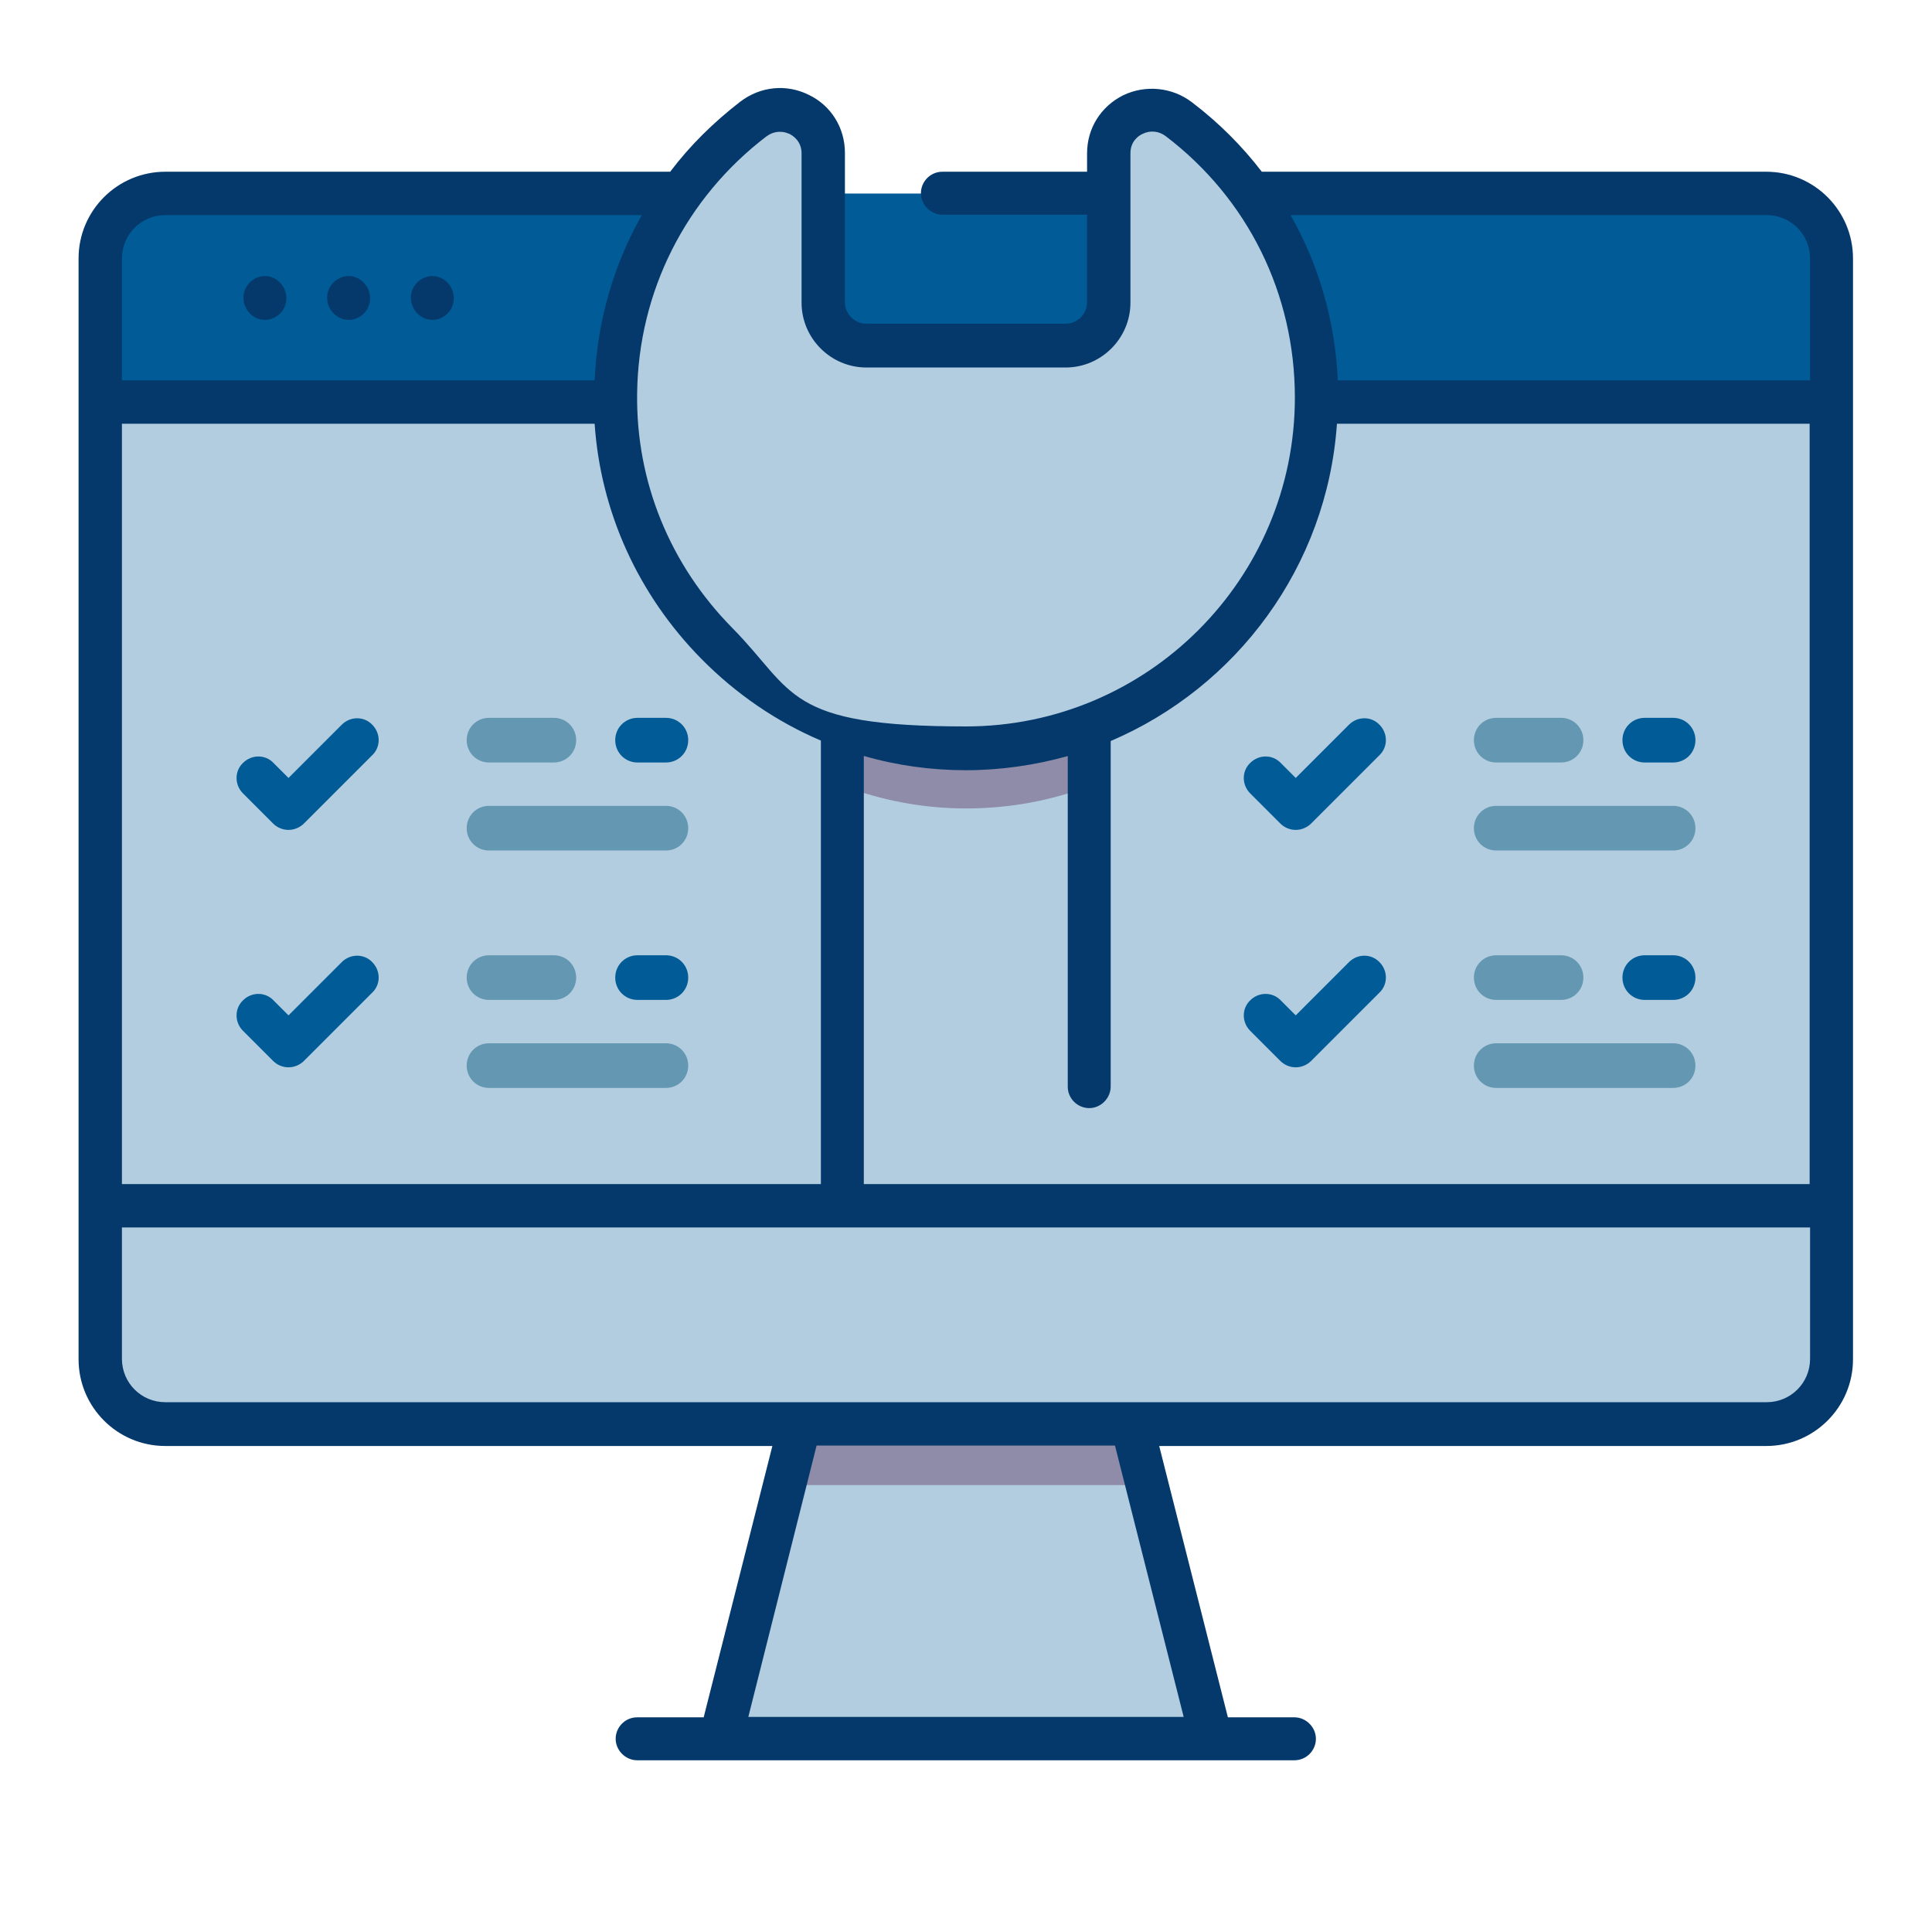 <?xml version="1.0" encoding="UTF-8"?>
<svg id="Capa_1" data-name="Capa 1" xmlns="http://www.w3.org/2000/svg" version="1.1" viewBox="0 0 450 450">
  <defs>
    <style>
      .cls-1 {
        fill: #05396b;
      }

      .cls-1, .cls-2, .cls-3, .cls-4, .cls-5 {
        stroke-width: 0px;
      }

      .cls-2 {
        fill: #8e8ca8;
      }

      .cls-3 {
        fill: #6497b1;
      }

      .cls-4 {
        fill: #b3cde0;
      }

      .cls-5 {
        fill: #005b96;
      }
    </style>
  </defs>
  <polygon id="Path" class="cls-4" points="282.2 405 167.8 405 190.7 314.3 259.3 314.3 282.2 405"/>
  <polygon id="Path-2" data-name="Path" class="cls-2" points="267.3 345.9 182.7 345.9 190.7 314.3 259.3 314.3 267.3 345.9"/>
  <path id="Path-3" data-name="Path" class="cls-4" d="M426.7,60.2v256.4c0,8.3-6.8,15.1-15.1,15.1H38.5c-8.3,0-15.1-6.8-15.1-15.1V60.2c0-8.3,6.8-15.1,15.1-15.1h373.1c8.3,0,15.1,6.8,15.1,15.1Z"/>
  <polygon id="Path-4" data-name="Path" class="cls-4" points="196.3 139.8 253.7 139.8 253.7 280.8 196.3 280.8 196.3 139.8"/>
  <path id="Path-5" data-name="Path" class="cls-2" d="M253.7,139.8v43.3c-8.9,3.4-18.6,5.2-28.7,5.2s-19.8-1.9-28.7-5.3v-43.2h57.5Z"/>
  <path id="Path-6" data-name="Path" class="cls-5" d="M426.7,93.6v-33.4c0-8.4-6.8-15.1-15.1-15.1H38.5c-8.4,0-15.1,6.8-15.1,15.1v33.4h403.3Z"/>
  <path id="Path-7" data-name="Path" class="cls-4" d="M23.3,280.8v35.7c0,8.4,6.8,15.1,15.1,15.1h373.1c8.4,0,15.1-6.8,15.1-15.1v-35.7H23.3Z"/>
  <path id="Path-8" data-name="Path" class="cls-4" d="M306.7,92.7c0,45.1-36.6,81.7-81.7,81.7s-82.2-37.6-81.7-82.7c.3-26,12.9-49.2,32.1-63.9,6.7-5.1,16.3-.4,16.3,8v34.8c0,5.6,4.5,10.1,10.1,10.1h46.4c5.6,0,10.1-4.5,10.1-10.1v-34.8c0-8.4,9.6-13.1,16.3-8,19.5,14.9,32.1,38.5,32.1,64.9h0Z"/>
  <path id="Path-9" data-name="Path" class="cls-1" d="M61.7,74.5c2.8,0,5-2.3,5-5h0c0-2.9-2.3-5.2-5-5.2s-5,2.3-5,5h0c0,2.9,2.3,5.2,5,5.2Z"/>
  <path id="Path-10" data-name="Path" class="cls-1" d="M81.2,74.5c2.8,0,5-2.3,5-5h0c0-2.9-2.3-5.2-5-5.2s-5,2.3-5,5h0c0,2.9,2.3,5.2,5,5.2Z"/>
  <path id="Path-11" data-name="Path" class="cls-1" d="M100.7,74.5c2.8,0,5-2.3,5-5h0c0-2.9-2.3-5.2-5-5.2s-5,2.3-5,5h0c0,2.9,2.3,5.2,5,5.2Z"/>
  <path id="Shape" class="cls-1" d="M411.5,40h-117.6c-4.6-6-10.1-11.5-16.3-16.2-4.6-3.5-10.8-4.1-16-1.6-5.2,2.6-8.4,7.7-8.4,13.5v4.3h-33.7c-2.8,0-5,2.3-5,5s2.3,5,5,5h33.7v20.4c0,2.8-2.3,5-5,5h-46.4c-2.8,0-5-2.3-5-5v-34.8c0-5.8-3.2-11-8.4-13.5-5.2-2.6-11.3-2-16,1.6-6.2,4.8-11.7,10.2-16.3,16.3H38.5c-11.1,0-20.2,9-20.2,20.2v256.4c0,11.1,9,20.2,20.2,20.2h141.4l-16,63.2h-15.5c-2.8,0-5,2.3-5,5s2.3,5,5,5h153.1c2.8,0,5-2.3,5-5s-2.3-5-5-5h-15.5l-16-63.2h141.4c11.1,0,20.2-9,20.2-20.2V60.2c0-11.1-9-20.2-20.2-20.2ZM28.4,275.8V98.7h110.1c1.4,20.5,10.1,39.8,24.9,54.8,8.1,8.2,17.5,14.6,27.8,19v103.3H28.4ZM201.3,176.1c7.6,2.2,15.6,3.3,23.7,3.3s16.2-1.2,23.7-3.3v77c0,2.8,2.3,5,5,5s5-2.3,5-5v-80.5c29.3-12.5,50.4-40.6,52.7-73.9h110.1v177.1h-220.3v-99.7ZM411.5,50.1c5.6,0,10.1,4.5,10.1,10.1v28.4h-110c-.6-13.7-4.4-26.9-11-38.5h110.9ZM178.5,31.8c.9-.7,2-1.1,3.1-1.1s1.5.2,2.3.5c.8.4,2.8,1.7,2.8,4.5v34.8c0,8.3,6.8,15.1,15.1,15.1h46.4c8.3,0,15.1-6.8,15.1-15.1v-34.8c0-2.8,1.9-4.1,2.8-4.5,1.8-.9,3.8-.7,5.4.5,19.2,14.6,30.1,36.8,30.1,60.9,0,42.3-34.4,76.6-76.6,76.6s-39.8-8.1-54.4-22.9c-14.6-14.8-22.5-34.2-22.2-54.7.3-23.7,11.3-45.5,30.2-59.9ZM38.5,50.1h111c-6.6,11.6-10.4,24.8-11,38.5H28.4v-28.4c0-5.6,4.5-10.1,10.1-10.1h0ZM275.7,399.9h-101.4l15.9-63.2h69.5l16,63.2ZM411.5,326.6H38.5c-5.6,0-10.1-4.5-10.1-10.1v-30.6h393.2v30.6c0,5.6-4.5,10.1-10.1,10.1Z"/>
  <path id="Path-12" data-name="Path" class="cls-3" d="M129,177.6h-15.1c-2.9,0-5.2-2.3-5.2-5.2s2.3-5.2,5.2-5.2h15.1c2.9,0,5.2,2.3,5.2,5.2s-2.3,5.2-5.2,5.2Z"/>
  <path id="Path-13" data-name="Path" class="cls-5" d="M155.1,177.6h-6.6c-2.9,0-5.2-2.3-5.2-5.2s2.3-5.2,5.2-5.2h6.6c2.9,0,5.2,2.3,5.2,5.2s-2.3,5.2-5.2,5.2Z"/>
  <path id="Path-14" data-name="Path" class="cls-3" d="M155.1,198.1h-41.2c-2.9,0-5.2-2.3-5.2-5.2s2.3-5.2,5.2-5.2h41.2c2.9,0,5.2,2.3,5.2,5.2s-2.3,5.2-5.2,5.2h0Z"/>
  <path id="Path-15" data-name="Path" class="cls-5" d="M67.2,193.3c-1.3,0-2.6-.5-3.6-1.5l-7-7c-2-2-2-5.2,0-7.1,2-2,5.2-2,7.1,0l3.5,3.5,12.4-12.4c2-2,5.2-2,7.1,0,2,2,2,5.2,0,7.1l-15.9,15.9c-.9.9-2.2,1.5-3.6,1.5Z"/>
  <path id="Path-16" data-name="Path" class="cls-3" d="M129,232.9h-15.1c-2.9,0-5.2-2.3-5.2-5.2s2.3-5.2,5.2-5.2h15.1c2.9,0,5.2,2.3,5.2,5.2s-2.3,5.2-5.2,5.2Z"/>
  <path id="Path-17" data-name="Path" class="cls-5" d="M155.1,232.9h-6.6c-2.9,0-5.2-2.3-5.2-5.2s2.3-5.2,5.2-5.2h6.6c2.9,0,5.2,2.3,5.2,5.2s-2.3,5.2-5.2,5.2Z"/>
  <path id="Path-18" data-name="Path" class="cls-3" d="M155.1,253.4h-41.2c-2.9,0-5.2-2.3-5.2-5.2s2.3-5.2,5.2-5.2h41.2c2.9,0,5.2,2.3,5.2,5.2s-2.3,5.2-5.2,5.2h0Z"/>
  <path id="Path-19" data-name="Path" class="cls-5" d="M67.2,248.6c-1.3,0-2.6-.5-3.6-1.5l-7-7c-2-2-2-5.2,0-7.1,2-2,5.2-2,7.1,0l3.5,3.5,12.4-12.4c2-2,5.2-2,7.1,0,2,2,2,5.2,0,7.1l-15.9,15.9c-.9.9-2.2,1.5-3.6,1.5Z"/>
  <path id="Path-20" data-name="Path" class="cls-3" d="M363.6,177.6h-15.1c-2.9,0-5.2-2.3-5.2-5.2s2.3-5.2,5.2-5.2h15.1c2.9,0,5.2,2.3,5.2,5.2s-2.3,5.2-5.2,5.2Z"/>
  <path id="Path-21" data-name="Path" class="cls-5" d="M389.7,177.6h-6.6c-2.9,0-5.2-2.3-5.2-5.2s2.3-5.2,5.2-5.2h6.6c2.9,0,5.2,2.3,5.2,5.2s-2.3,5.2-5.2,5.2Z"/>
  <path id="Path-22" data-name="Path" class="cls-3" d="M389.7,198.1h-41.2c-2.9,0-5.2-2.3-5.2-5.2s2.3-5.2,5.2-5.2h41.2c2.9,0,5.2,2.3,5.2,5.2s-2.3,5.2-5.2,5.2Z"/>
  <path id="Path-23" data-name="Path" class="cls-5" d="M301.8,193.3c-1.3,0-2.6-.5-3.6-1.5l-7-7c-2-2-2-5.2,0-7.1,2-2,5.2-2,7.1,0l3.5,3.5,12.4-12.4c2-2,5.2-2,7.1,0,2,2,2,5.2,0,7.1l-15.9,15.9c-.9.9-2.2,1.5-3.6,1.5h0Z"/>
  <path id="Path-24" data-name="Path" class="cls-3" d="M363.6,232.9h-15.1c-2.9,0-5.2-2.3-5.2-5.2s2.3-5.2,5.2-5.2h15.1c2.9,0,5.2,2.3,5.2,5.2s-2.3,5.2-5.2,5.2Z"/>
  <path id="Path-25" data-name="Path" class="cls-5" d="M389.7,232.9h-6.6c-2.9,0-5.2-2.3-5.2-5.2s2.3-5.2,5.2-5.2h6.6c2.9,0,5.2,2.3,5.2,5.2s-2.3,5.2-5.2,5.2Z"/>
  <path id="Path-26" data-name="Path" class="cls-3" d="M389.7,253.4h-41.2c-2.9,0-5.2-2.3-5.2-5.2s2.3-5.2,5.2-5.2h41.2c2.9,0,5.2,2.3,5.2,5.2s-2.3,5.2-5.2,5.2Z"/>
  <path id="Path-27" data-name="Path" class="cls-5" d="M301.8,248.6c-1.3,0-2.6-.5-3.6-1.5l-7-7c-2-2-2-5.2,0-7.1,2-2,5.2-2,7.1,0l3.5,3.5,12.4-12.4c2-2,5.2-2,7.1,0,2,2,2,5.2,0,7.1l-15.9,15.9c-.9.9-2.2,1.5-3.6,1.5h0Z"/>
</svg>